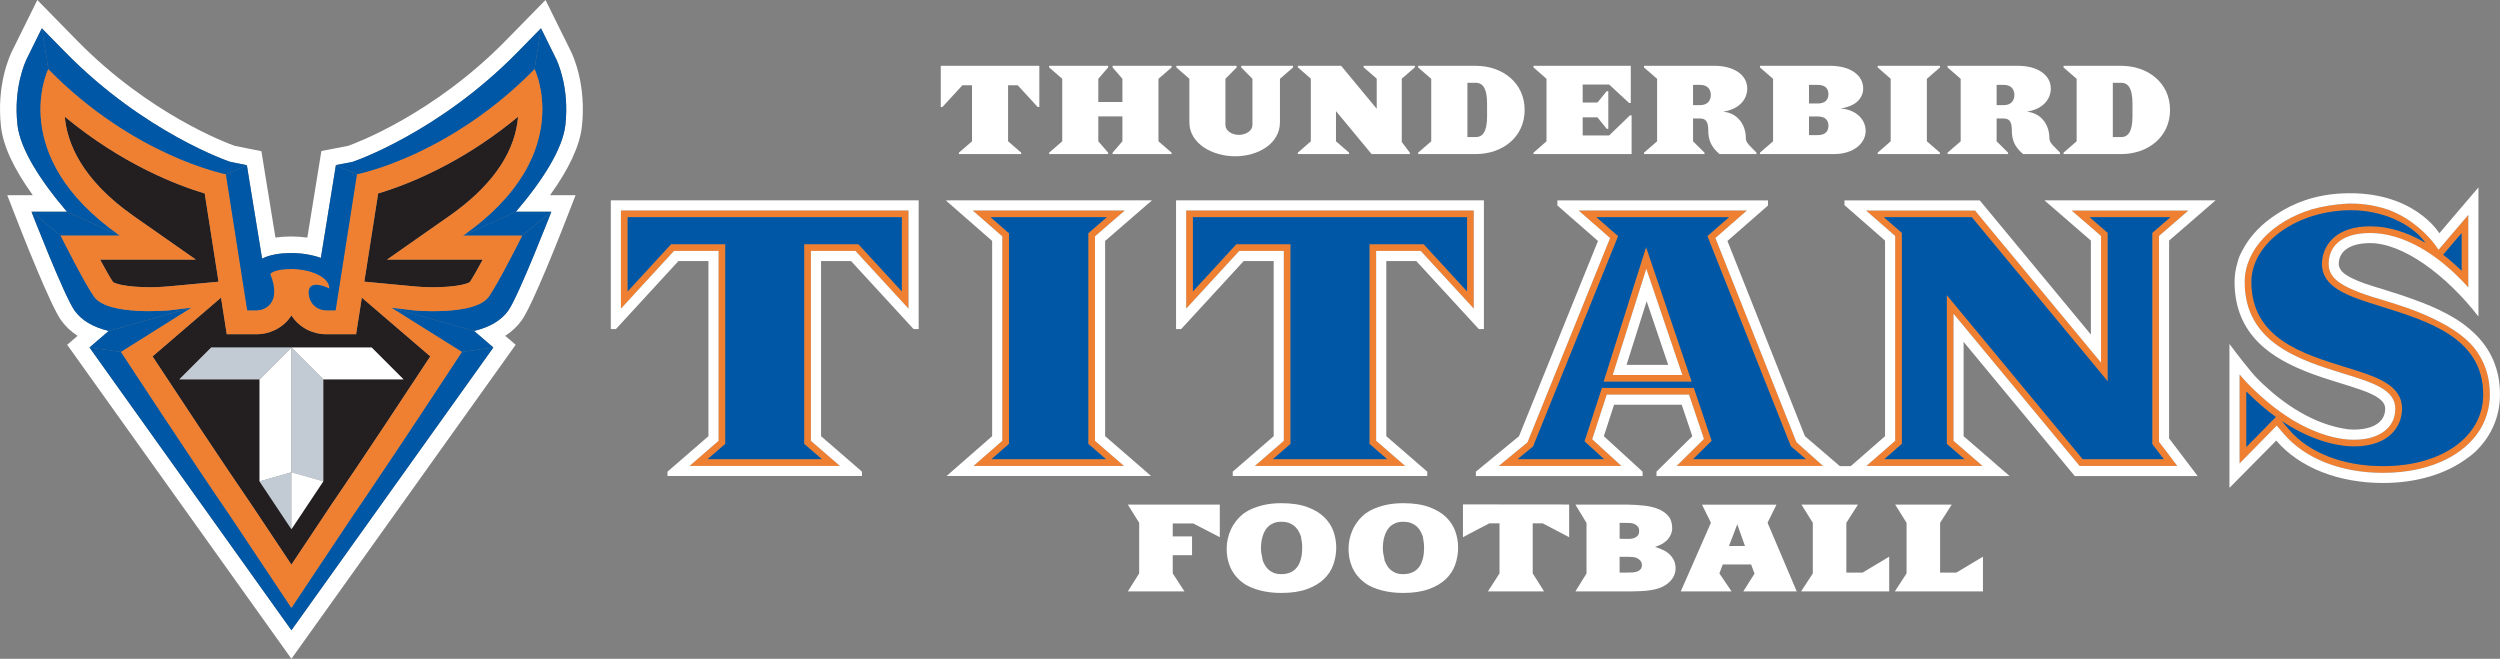 <?xml version="1.0" encoding="UTF-8"?>
<svg id="a" data-name="Layer 1" xmlns="http://www.w3.org/2000/svg" viewBox="0 0 1760.92 464.02">
  <rect x="0" y="0" width="1760.92" height="464.02" fill="#808080" stroke="none"/>
  <defs>
    <style>
      .b {
        fill: #fff;
      }

      .c {
        fill: #c2cbd4;
      }

      .d {
        fill: #ef8032;
      }

      .e {
        fill: #231f20;
      }

      .f {
        fill: #0057a6;
      }
    </style>
  </defs>
  <g>
    <path class="e" d="M376.48,48.67h0c-1.89,1.92-3.78,3.8-5.67,5.63,1.89-1.83,3.78-3.71,5.67-5.63"/>
    <path class="e" d="M341.44,211.87c1.13-.86,2.1-1.83,2.85-2.9-.76,1.07-1.72,2.03-2.85,2.9"/>
    <path class="e" d="M326.06,166c.57-.4,1.11-.79,1.66-1.19-.55.4-1.1.79-1.66,1.19"/>
    <path class="b" d="M18.95,41.21l10.52-21.28,16.62,16.95c55.6,56.69,115.68,77.07,116.28,77.19l11.53,2.3,1.87,11.63,8.84,54.15c5.2-2.59,12.09-3.89,20.65-3.89,7.15,0,14.34,1.15,20.75,3.4l10.59-65.36,11.62-2.24c.55-.11,60.63-20.49,116.23-77.18l16.62-16.95,10.52,21.28c.99,2.01,9.64,20.44,6.63,46.89-1.87,16.42-15.42,38.3-34.86,61.05h24.99s-23.06,59.32-30.3,69.55c-4.86,6.88-12.82,11.65-24.11,14.41l13.56,11.64-142.23,199.16L63.04,244.75l13.56-11.64c-11.29-2.76-19.24-7.54-24.11-14.41-7.24-10.24-30.3-69.55-30.3-69.55h24.99c-19.44-22.75-32.99-44.63-34.86-61.05-3.01-26.45,5.63-44.88,6.63-46.89M23.08,137.47H5.11l6.19,15.92c3.94,10.13,23.97,61.2,31.65,72.07,3.06,4.32,6.97,8.02,11.71,11.09l-7.34,6.3,157.95,221.17,157.95-221.17-7.34-6.3c4.74-3.07,8.66-6.77,11.71-11.09,7.69-10.86,27.72-61.94,31.65-72.07l6.19-15.92h-17.97c13.33-18.53,20.84-34.64,22.37-48.05,3.32-29.14-5.88-49.59-7.76-53.39L384.25,0l-28.14,28.69c-50.66,51.65-105.25,72.04-110.88,74.04l-18.86,3.64-9.89,61c-3.68-.53-7.45-.81-11.23-.81-3.99,0-7.74.26-11.23.77l-6.72-41.2-3.16-19.64-18.77-3.74c-5.4-1.91-60.08-22.2-110.95-74.05L26.29,0,8.48,36.03c-1.88,3.8-11.08,24.25-7.76,53.39,1.53,13.41,9.03,29.52,22.37,48.05"/>
    <path class="f" d="M119.41,218.57h-.01s-43.46,4.11-53.16-9.6c-6.71-9.49-23.5-42.97-23.5-42.97l-20.56-16.85s23.06,59.32,30.3,69.55c4.87,6.88,12.82,11.65,24.11,14.41l58.44-16.45s-15.62,1.91-15.62,1.91Z"/>
    <path class="f" d="M47.18,149.15l37.3,16.85C3.94,109.61,34.06,48.67,34.06,48.67l-4.59-28.74-10.52,21.28c-1,2.01-9.64,20.44-6.63,46.89,1.87,16.42,15.42,38.3,34.86,61.05"/>
    <polygon class="f" points="135.03 216.66 85.25 247.9 85.25 247.9 135.03 216.66"/>
    <path class="f" d="M325.3,247.9s-3.96,6.05-10.27,15.65c-.7,1.07-1.43,2.18-2.19,3.33-4.54,6.9-10.05,15.26-16.05,24.33-.5.76-1,1.52-1.51,2.28-2.53,3.82-5.14,7.76-7.8,11.76-1.59,2.4-3.2,4.82-4.82,7.25-.54.81-1.08,1.62-1.62,2.43-1.08,1.62-2.16,3.25-3.25,4.88-6.5,9.75-13.02,19.47-19.06,28.42-1.01,1.49-2,2.96-2.98,4.41-2.94,4.34-5.75,8.45-8.36,12.25l-31.99,48.04-10.13,15.21-16.09-24.16-26.03-39.09c-27.84-40.51-77.9-116.98-77.9-116.98h0l-22.21-3.15,142.23,199.16,142.23-199.16-22.2,3.15h0Z"/>
    <path class="f" d="M344.29,208.97c-.76,1.07-1.72,2.03-2.86,2.9-1.13.86-2.44,1.63-3.87,2.31-1.72.81-3.64,1.5-5.67,2.08-2.72.77-5.66,1.35-8.68,1.78-1.51.21-3.04.39-4.57.54-3.06.29-6.11.45-9.02.52-1.45.04-2.87.05-4.23.05-.68,0-1.35,0-1.99,0-.65,0-1.28-.02-1.89-.03-1.23-.03-2.38-.06-3.43-.11-.53-.02-1.03-.04-1.51-.07-.48-.02-.93-.05-1.36-.07-2.55-.14-4.08-.29-4.08-.29h-.01l-15.62-1.91,58.44,16.45c11.29-2.76,19.24-7.54,24.11-14.41,7.24-10.24,30.3-69.55,30.3-69.55l-20.55,16.85s-16.79,33.48-23.5,42.97"/>
    <path class="f" d="M376.64,49.03c.1.22.24.54.41.96.12.3.26.65.42,1.04.1.27.21.56.32.87.38,1.03.8,2.28,1.23,3.77.1.34.2.7.3,1.07.2.73.4,1.52.6,2.34.39,1.65.76,3.47,1.08,5.45.16.99.3,2.02.43,3.09.19,1.6.34,3.29.44,5.05.13,2.35.16,4.84.06,7.45-.2,5.22-.93,10.93-2.46,17.01-.38,1.52-.81,3.06-1.3,4.62-.73,2.34-1.58,4.73-2.57,7.16-.33.81-.68,1.62-1.04,2.44-.72,1.64-1.51,3.29-2.36,4.95-.43.83-.87,1.67-1.33,2.51-.46.84-.94,1.68-1.43,2.53-.43.74-.88,1.48-1.34,2.23-3.23,5.22-7.14,10.55-11.87,15.93-3.09,3.51-6.52,7.05-10.34,10.59-1.43,1.33-2.91,2.66-4.45,3.99-.91.79-1.84,1.57-2.79,2.36-2.26,1.87-4.65,3.75-7.15,5.62-1.23.93-2.5,1.85-3.79,2.78-.55.4-1.1.79-1.66,1.19l37.3-16.85c19.44-22.75,32.99-44.63,34.86-61.05,3.01-26.45-5.63-44.88-6.63-46.89l-10.52-21.28-4.59,28.74s.07.14.17.36"/>
    <path class="e" d="M330.93,198.68c2.08-3.07,5.46-9.06,9.11-15.82h-67.43l43.78-30.65c28.55-19.99,44.74-42.26,48.12-66.18.19-1.31.33-2.59.43-3.84-17.05,14.15-33.8,24.93-48.89,33.12,0,0-.02.01-.03.02-20.93,11.35-38.69,17.68-49.66,20.95l-9.73,62.13,36.1,3.42c15.29,1.42,33.53-.1,38.21-3.12"/>
    <polygon class="f" points="325.29 247.9 325.29 247.9 325.3 247.9 347.5 244.75 333.94 233.12 275.5 216.66 325.29 247.9"/>
    <polygon class="f" points="135.03 216.66 76.59 233.12 63.04 244.75 85.25 247.9 135.03 216.66"/>
    <polyline class="f" points="326.06 166 367.8 166 388.35 149.15 363.36 149.15 326.06 166"/>
    <polygon class="f" points="84.48 166 47.18 149.15 22.19 149.15 42.74 166 84.48 166"/>
    <path class="e" d="M117.83,201.79l36.1-3.35-9.74-62.19c-18.88-5.62-57.85-20.3-98.56-54.06,1.6,18.45,11.82,44.32,48.51,70l43.78,30.65h-67.43c3.65,6.76,7.04,12.75,9.11,15.83,4.67,3.02,22.91,4.54,38.22,3.12"/>
    <path class="e" d="M205.27,244.77h56.49l22.42,22.42h-56.49v71.87l-22.42,33.67-22.42-33.67v-71.87h-56.49l22.42-22.42h56.49,0ZM177.03,355.33l.14.2,28.1,42.19,28.23-42.4c20.73-30.16,54.25-80.98,69.58-104.29l-48.23-41.4-4.04,25.79h-21.25c-9.1,0-18.74-4.56-24.29-13.24-.11.18-.23.35-.34.52-6.3,9.38-16.5,12.72-23.95,12.72h-21.25l-4.04-25.79-48.23,41.41c15.33,23.32,48.85,74.14,69.58,104.29"/>
    <polygon class="b" points="182.84 339.07 205.27 332.67 205.27 267.19 205.27 244.77 182.84 267.19 182.84 339.07"/>
    <polygon class="b" points="284.18 267.19 261.76 244.77 205.27 244.77 227.69 267.19 284.18 267.19"/>
    <polygon class="c" points="205.27 332.67 227.69 339.07 227.69 267.19 205.27 244.77 205.27 267.19 205.27 332.67"/>
    <polygon class="c" points="182.84 339.07 205.27 372.74 205.27 332.67 182.84 339.07"/>
    <polygon class="b" points="205.27 372.74 227.69 339.07 205.27 332.67 205.27 372.74"/>
    <polygon class="c" points="182.84 267.19 205.27 244.77 148.78 244.77 126.36 267.19 182.84 267.19"/>
    <path class="d" d="M137.93,182.85l-43.78-30.65c-36.69-25.69-46.91-51.55-48.51-70,40.7,33.75,79.68,48.44,98.56,54.06l9.74,62.19-36.1,3.35c-15.31,1.42-33.55-.09-38.22-3.12-2.08-3.08-5.46-9.06-9.11-15.83h67.43-.01ZM159.73,235.42h21.25c7.44,0,17.64-3.34,23.95-12.72.11-.17.23-.34.34-.52,5.55,8.68,15.19,13.24,24.29,13.24h21.25l4.04-25.79,48.23,41.4c-15.33,23.32-48.85,74.13-69.58,104.29l-28.23,42.39-28.1-42.19-.14-.2c-20.73-30.16-54.25-80.97-69.58-104.29l48.23-41.41,4.04,25.79h.01ZM266.35,136.25c10.97-3.26,28.73-9.6,49.66-20.95,0,0,.02-.01.03-.01,15.1-8.18,31.84-18.97,48.89-33.12-.1,1.25-.24,2.53-.42,3.84-3.37,23.92-19.56,46.19-48.12,66.18l-43.78,30.65h67.43c-3.65,6.76-7.04,12.75-9.12,15.83-4.67,3.02-22.91,4.54-38.21,3.12l-36.1-3.42,9.73-62.13h.01ZM66.24,208.97c9.7,13.71,53.16,9.6,53.16,9.6h.01l15.62-1.91-49.79,31.24h0s50.06,76.47,77.9,116.98l26.03,39.09,16.09,24.16,10.13-15.21,31.99-48.04c2.61-3.8,5.41-7.91,8.36-12.25.98-1.45,1.98-2.92,2.98-4.41,6.05-8.95,12.56-18.67,19.06-28.42,1.08-1.62,2.17-3.25,3.25-4.87.54-.81,1.08-1.62,1.62-2.43,1.62-2.43,3.22-4.85,4.82-7.25,2.65-4,5.26-7.94,7.8-11.76.51-.76,1.01-1.53,1.51-2.28,6-9.07,11.51-17.42,16.05-24.33.76-1.15,1.49-2.26,2.19-3.33,6.31-9.6,10.27-15.65,10.27-15.65h0l-49.79-31.23,15.62,1.91h.01s1.53.14,4.08.29c.42.02.88.05,1.35.07.48.02.98.05,1.51.07,1.06.04,2.21.08,3.43.11.61,0,1.24.02,1.89.03.65,0,1.31,0,1.99,0,1.36,0,2.77-.02,4.23-.05,2.91-.08,5.96-.24,9.02-.52,1.53-.14,3.06-.32,4.57-.54,3.02-.43,5.97-1.01,8.68-1.78,2.04-.58,3.95-1.26,5.67-2.08,1.43-.68,2.74-1.44,3.87-2.31,1.13-.86,2.1-1.83,2.86-2.9,6.71-9.49,23.5-42.97,23.5-42.97h-41.74c.57-.4,1.11-.79,1.67-1.19,1.29-.92,2.56-1.85,3.79-2.78,2.49-1.87,4.88-3.74,7.15-5.62.95-.79,1.88-1.57,2.79-2.36,1.54-1.33,3.02-2.66,4.45-3.99,3.82-3.54,7.25-7.08,10.34-10.59,4.73-5.38,8.64-10.71,11.87-15.92.46-.75.91-1.49,1.34-2.23.49-.85.97-1.69,1.43-2.53s.9-1.68,1.33-2.51c.85-1.67,1.64-3.32,2.36-4.95.36-.82.71-1.63,1.04-2.44.99-2.43,1.84-4.82,2.57-7.16.49-1.56.92-3.1,1.3-4.62,1.53-6.07,2.26-11.78,2.46-17.01.1-2.61.07-5.1-.06-7.45-.1-1.76-.25-3.45-.44-5.05-.13-1.07-.27-2.1-.43-3.09-.32-1.98-.69-3.8-1.08-5.45-.2-.82-.4-1.61-.6-2.34-.1-.37-.2-.72-.3-1.07-.43-1.49-.86-2.74-1.23-3.77-.11-.31-.22-.6-.32-.87-.15-.4-.29-.75-.42-1.05-.17-.42-.31-.74-.41-.96-.1-.22-.17-.36-.17-.36h0c-1.89,1.92-3.78,3.8-5.67,5.63-.95.91-1.89,1.82-2.84,2.71-1.89,1.78-3.79,3.52-5.68,5.21-1.9,1.69-3.79,3.34-5.68,4.94-1.89,1.6-3.78,3.16-5.66,4.67-1.88,1.52-3.76,2.99-5.63,4.42-11.22,8.58-22.17,15.66-32.4,21.48-1.71.97-3.39,1.9-5.05,2.8-4.99,2.7-9.78,5.1-14.31,7.21-1.51.71-2.99,1.38-4.45,2.03-2.18.97-4.29,1.87-6.32,2.71-2.54,1.05-4.97,2-7.26,2.87-.76.29-1.51.57-2.25.83-1.76.64-3.44,1.23-5.02,1.76-10.53,3.56-16.85,4.78-16.85,4.78h0l-15.02,95.85h-6.84c-4.39,0-11.8-3.04-12.13-12.64.18-10.1,14.59-2.7,14.59-2.7,0-8.36-13.72-13.76-26.76-13.76s-14.92,3.56-14.92,3.56c8.15,19.98-3.4,25.53-9.35,25.53h-6.84l-15.02-95.84h0s-64.69-12.49-125.07-74.05c0,0-30.12,60.94,50.42,117.33h-41.74s16.79,33.48,23.5,42.97"/>
    <path class="f" d="M159.12,122.73h0l15.02,95.84h6.84c5.95,0,17.5-5.55,9.35-25.53,0,0,1.88-3.56,14.92-3.56s26.76,5.39,26.76,13.75c0,0-14.41-7.4-14.59,2.7.33,9.6,7.74,12.64,12.13,12.64h6.84l15.02-95.84-14.82-6.43-10.59,65.36c-6.41-2.26-13.6-3.4-20.75-3.4-8.55,0-15.45,1.3-20.65,3.89l-8.84-54.15-1.87-11.63-14.78,6.36h0Z"/>
    <path class="f" d="M159.12,122.73l14.78-6.36-11.53-2.3c-.6-.12-60.68-20.5-116.28-77.19l-16.62-16.94,4.59,28.74c60.38,61.56,125.07,74.05,125.07,74.05"/>
    <path class="f" d="M268.26,117.95c1.58-.53,3.25-1.12,5.01-1.76.73-.27,1.48-.54,2.25-.83,2.29-.86,4.72-1.82,7.26-2.87,2.03-.84,4.14-1.74,6.32-2.71,1.45-.65,2.94-1.32,4.45-2.03,4.53-2.12,9.32-4.51,14.31-7.22,1.66-.9,3.35-1.83,5.05-2.8,10.23-5.82,21.18-12.89,32.4-21.48,1.87-1.43,3.75-2.9,5.63-4.42,1.88-1.51,3.77-3.07,5.66-4.68,1.89-1.6,3.78-3.25,5.68-4.94,1.89-1.69,3.79-3.43,5.68-5.21.95-.89,1.89-1.79,2.84-2.71,1.89-1.83,3.78-3.7,5.67-5.63l4.59-28.74-16.62,16.94c-55.6,56.69-115.68,77.07-116.23,77.18l-11.62,2.24,14.82,6.43s6.32-1.22,16.85-4.78"/>
  </g>
  <g>
    <g>
      <polygon class="b" points="684.66 60.04 684.66 99.53 675.43 107.53 675.43 108.52 719.29 108.52 719.29 107.53 710.06 99.53 710.06 60.04 716.82 60.04 730.92 75.37 732.07 75.37 732.07 46.35 662.65 46.35 662.65 75.37 663.8 75.37 677.9 60.04 684.66 60.04"/>
      <polygon class="b" points="783.67 47.5 790.59 55.5 790.59 71.83 773.61 71.83 773.61 55.5 780.53 47.5 780.53 46.35 738.98 46.35 738.98 47.5 748.21 55.5 748.21 99.53 738.98 107.53 738.98 108.52 780.53 108.52 780.53 107.53 773.61 99.53 773.61 81.97 790.59 81.97 790.59 99.53 783.67 107.53 783.67 108.52 825.22 108.52 825.22 107.53 815.99 99.53 815.99 55.5 825.22 47.5 825.22 46.35 783.67 46.35 783.67 47.5"/>
      <path class="b" d="M870.05,110.08c15.91,0,31.5-8.74,31.5-23.99v-30.59l9.23-8v-1.15h-36.52v1.15l7.92,8v32.57c0,3.96-4.53,6.93-9.56,6.93s-9.48-2.97-9.48-6.93v-32.57l7.92-8v-1.15h-42.46v1.15l9.15,8v30.59c0,15.25,16.41,23.99,32.32,23.99"/>
      <polygon class="b" points="996.59 47.42 996.59 46.35 960.48 46.35 960.48 47.42 969.72 55.42 969.72 76.61 944.65 46.35 914.15 46.35 914.15 47.42 923.3 55.42 923.3 99.53 914.15 107.53 914.15 108.52 950.26 108.52 950.26 107.53 941.02 99.53 941.02 78.26 966.09 108.52 993.05 108.52 993.05 107.53 987.36 100.02 987.36 55.42 996.59 47.42"/>
      <path class="b" d="M1033.59,58.3h5.94c4.37,0,7.92,3.22,7.92,14.51v9.32c0,11.21-3.54,14.43-7.92,14.43h-5.94v-38.26h0ZM998.88,107.53v.99h40.65c18.55,0,34.38-11.79,34.38-31.08s-15.83-31.08-34.38-31.08h-40.65v1.15l9.23,8v44.02l-9.23,8Z"/>
      <polygon class="b" points="1080.16 107.53 1080.16 108.52 1149.25 108.52 1149.25 81.23 1148.1 81.23 1133.42 95.41 1114.79 95.41 1114.79 82.63 1125.18 82.63 1131.69 90.71 1132.84 90.71 1132.84 64.24 1131.69 64.24 1125.18 72.24 1114.79 72.24 1114.79 59.54 1133.42 59.54 1147.52 72.57 1148.67 72.57 1148.67 46.35 1080.16 46.35 1080.16 47.5 1089.31 55.5 1089.31 99.53 1080.16 107.53"/>
      <path class="b" d="M1192.52,59.79h5.11c5.36,0,7.42,3.46,7.42,7.09s-2.06,7.17-7.42,7.17h-5.11s0-14.26,0-14.26ZM1197.3,83.45c3.88,0,5.94,1.81,5.94,8.08,0,6.76,1.73,11.71,7.92,16.98h26.05v-.99l-3.3-3.38c-3.13-2.97-4.2-4.78-4.2-6.84,0-9.15-5.52-17.73-16.08-18.64,11.13-1.57,17.07-8.49,17.07-16.32,0-9.48-9.24-15.99-23.17-15.99h-49.55v1.15l9.23,8v44.03l-9.23,8v.99h42.63v-.99l-8.08-8v-16.08h4.78-.01Z"/>
      <path class="b" d="M1274.21,82.05h6.27c5.36,0,7.42,2.81,7.42,6.51s-2.06,6.6-7.42,6.6h-6.27v-13.11ZM1274.21,59.79h6.27c5.36,0,7.42,2.89,7.42,6.51s-2.06,6.6-7.42,6.6h-6.27v-13.11ZM1239.66,107.53v.99h52.19c14.18,0,22.26-8,22.26-16.24s-6.68-15.01-17.73-15.91c11.21-1.49,16-7.67,16-14.02,0-9.48-9.15-15.99-23.17-15.99h-49.55v1.15l9.23,8v44.02l-9.23,8h0Z"/>
      <polygon class="b" points="1366.45 47.5 1366.45 46.35 1322.59 46.35 1322.59 47.5 1331.74 55.5 1331.74 99.53 1322.59 107.53 1322.59 108.52 1366.45 108.52 1366.45 107.53 1357.22 99.53 1357.22 55.5 1366.45 47.5"/>
      <path class="b" d="M1406.35,59.79h5.11c5.36,0,7.42,3.46,7.42,7.09s-2.06,7.17-7.42,7.17h-5.11s0-14.26,0-14.26ZM1411.13,83.45c3.88,0,5.93,1.81,5.93,8.08,0,6.76,1.73,11.71,7.92,16.98h26.05v-.99l-3.3-3.38c-3.13-2.97-4.2-4.78-4.2-6.84,0-9.15-5.52-17.73-16.08-18.64,11.13-1.57,17.07-8.49,17.07-16.32,0-9.48-9.24-15.99-23.17-15.99h-49.55v1.15l9.23,8v44.03l-9.23,8v.99h42.63v-.99l-8.08-8v-16.08h4.78,0Z"/>
      <path class="b" d="M1488.2,58.3h5.93c4.37,0,7.92,3.22,7.92,14.51v9.32c0,11.21-3.54,14.43-7.92,14.43h-5.93v-38.26h0ZM1453.49,107.53v.99h40.64c18.55,0,34.38-11.79,34.38-31.08s-15.83-31.08-34.38-31.08h-40.64v1.15l9.23,8v44.02l-9.23,8Z"/>
      <path class="d" d="M442.11,205.22v-52.21h193.08v52.21l-30.55-33.22h-38.21v140.66l12.43,10.76h-80.41l12.43-10.76v-140.66h-38.21l-30.55,33.23h0ZM506.12,176.75v133.74l-20.42,17.69h105.9l-20.42-17.69v-133.74h31.37l37.38,40.66v-69.16h-202.58v69.16l37.39-40.67h31.38Z"/>
      <path class="d" d="M778.96,323.42h-80.59l12.35-10.79v-148.31l-12.94-11.31h81.78l-13.02,11.28v148.37l12.43,10.76h0ZM792.3,148.25h-107.18l20.85,18.22v143.99l-20.26,17.7h106l-20.42-17.69v-144.03l21.02-18.2h-.01Z"/>
      <path class="d" d="M977.01,323.42h-80.41l12.43-10.76v-140.66h-38.21l-30.54,33.23v-52.21h193.08v52.21l-30.55-33.22h-38.21v140.66l12.43,10.76h-.02ZM969.33,176.75h31.37l37.39,40.66v-69.16h-202.58v69.16l37.38-40.67h31.38v133.74l-20.42,17.69h105.9l-20.42-17.69v-133.74h0Z"/>
      <path class="d" d="M1184.99,264.14h-49.03l23.66-74.83,25.38,74.83h-.01ZM1129.47,268.89h62.15l-32.16-94.85-29.99,94.85Z"/>
      <path class="d" d="M1192.57,323.42l13.1-12.96-12.56-37.26h-64.8l-12.25,37.63,13.76,12.59h-60.82l10.86-8.93,59.93-148.16-15.24-13.32h93.29l-15.2,13.28,58.78,148.05,10.58,9.08h-79.43ZM1208.28,167.66l22.2-19.41h-118.61l22.23,19.43-58.21,143.91-20.18,16.59h86.33l-20.53-18.78,10.24-31.44h57.93l10.53,31.22-19.2,19h103.05l-18.68-16.68-57.1-143.84h0Z"/>
      <path class="d" d="M1524.06,323.42h-57.05l-95.76-115.6v104.84l12.43,10.76h-56.39l12.35-10.79v-148.57l-12.65-11.05h61.88l95.75,115.6v-104.58l-12.72-11.01h56.79l-12.72,11.01v148.75l8.08,10.65h.01ZM1541.45,148.25h-82.29l20.72,17.94v89.22l-88.77-107.16h-76.78l20.55,17.96v144.25l-20.26,17.7h81.79l-20.42-17.69v-89.48l88.77,107.16h68.85l-12.89-17v-144.98l20.72-17.94v.02Z"/>
      <path class="d" d="M1733.86,164.23v26.43c-4.26-4.13-8.59-7.88-12.96-11.24l12.96-15.19ZM1669.51,159.37c-25.12,0-34.03,14.31-34.03,26.56,0,17.02,19.21,22.99,41.44,29.91h0c33.81,10.51,72.13,22.43,72.13,62.03,0,29.7-29,50.44-70.53,50.44-28.1,0-52.22-9.37-66.16-25.7l-5.05-5.92c24.22,16.1,43.64,17.78,50.6,17.78,25.12,0,34.03-14.31,34.03-26.56,0-17.04-18.2-22.66-39.29-29.16-31.32-9.66-66.81-20.61-66.81-60.2,0-27.34,32.18-50.44,70.27-50.44,21.43,0,42.37,9.18,52.22,22.85-13.05-7.6-26.23-11.59-38.83-11.59M1582.25,314.83v-39.04c7.14,7.24,14.1,13.13,20.76,17.92l-20.76,21.12ZM1714.78,171.81c-4.76-6.12-15.44-17.64-32.24-24.01-8.27-2.84-17.31-4.44-26.42-4.44-.94,0-1.87.03-2.81.05-9.2.5-17.44,1.95-24.81,3.99-27.47,8.28-47.41,28.37-47.41,51.15,0,43.09,38.9,55.1,70.16,64.74,20.08,6.2,35.94,11.09,35.94,24.62,0,1.47-.17,2.95-.48,4.42,0,0,.01,0,.02-.01,0,0-.44,4.23-4.23,8.55-.13.15-.26.3-.39.45-.13.14-.28.28-.42.42-.54.55-1.15,1.09-1.81,1.62-.34.28-.71.55-1.08.81-.32.23-.67.46-1.02.68-.59.38-1.22.74-1.87,1.08-.34.18-.7.35-1.07.52-.6.28-1.22.55-1.87.8-.86.33-1.75.65-2.72.93-.24.07-.45.15-.69.22-.16.04-.34.07-.51.11-.32.08-.65.15-.98.22-1.96.44-4.02.73-6.17.86-.08,0-.17.01-.26.01-.9.05-1.81.09-2.74.09-.33,0-.64.03-.98.03-9,0-20.09-2.45-32.21-8.12-.24-.11-.48-.23-.72-.34-.6-.28-1.2-.57-1.8-.88-4.18-2.05-8.29-4.41-12.24-7.05-.19-.12-.37-.24-.56-.36-.03-.02-.07-.04-.1-.07-.05-.03-.09-.06-.14-.09-4.71-3.13-9.5-6.74-14.32-10.87-10.71-9.03-17-16.55-18.34-18.28v62.78l26.21-26.66,5.05,5.92c14.85,17.4,40.28,27.37,69.78,27.37,35.6,0,62.56-14.65,71.8-37.25,2.06-5.28,2.98-9.91,3.31-14.05.02-.22.05-.44.06-.66.02-.38.03-.74.05-1.11.03-.61.05-1.22.05-1.84v-.71c0-1.16-.04-2.31-.1-3.43v-.13c0-.1-.02-.19-.03-.29-.09-1.39-.24-2.74-.42-4.06-.05-.34-.11-.67-.16-1.01-.19-1.2-.41-2.39-.68-3.54-.03-.12-.05-.23-.08-.35-1.66-6.89-4.55-12.7-7.87-17.37-.17-.24-.35-.47-.52-.7-.47-.63-.94-1.24-1.42-1.83-.2-.25-.41-.5-.62-.74-9.91-11.62-28.15-20.54-45.47-26.85-6.1-2.12-12.21-4.03-18.07-5.85-9.16-2.62-15.68-4.88-20.34-6.93-10.71-4.43-17.76-9.7-17.76-18.43,0-10.54,7.69-21.81,29.28-21.81s47.1,13.82,69.1,38.35v-51.13l-20.95,24.55-2.89-4.08h-.02Z"/>
      <polygon class="f" points="510.87 312.66 498.44 323.42 578.85 323.42 566.43 312.66 566.43 171.99 604.64 171.99 635.19 205.22 635.19 153.01 442.11 153.01 442.11 205.22 472.66 171.99 510.87 171.99 510.87 312.66"/>
      <polygon class="f" points="779.56 153.01 697.78 153.01 710.72 164.31 710.72 312.63 698.37 323.42 778.96 323.42 766.53 312.66 766.53 164.28 779.56 153.01"/>
      <polygon class="f" points="964.58 171.99 1002.79 171.99 1033.34 205.22 1033.34 153.01 840.26 153.01 840.26 205.22 870.81 171.99 909.02 171.99 909.02 312.66 896.59 323.42 977.01 323.42 964.58 312.66 964.58 171.99"/>
      <path class="f" d="M1129.47,268.89l29.99-94.85,32.16,94.85h-62.15ZM1202.62,166.29l15.2-13.28h-93.29l15.25,13.32-59.93,148.16-10.86,8.93h60.82l-13.76-12.59,12.25-37.63h64.8l12.56,37.26-13.1,12.96h79.41l-10.58-9.08-58.78-148.05h.01Z"/>
      <polygon class="f" points="1528.7 153.01 1471.91 153.01 1484.63 164.02 1484.63 268.61 1388.88 153.01 1327 153.01 1339.64 164.06 1339.64 312.63 1327.29 323.42 1383.68 323.42 1371.25 312.66 1371.25 207.82 1467.01 323.42 1524.06 323.42 1515.98 312.77 1515.98 164.02 1528.7 153.01"/>
      <path class="f" d="M1733.86,164.23l-12.96,15.19c4.37,3.35,8.7,7.1,12.96,11.24v-26.43h0Z"/>
      <path class="f" d="M1582.25,314.82l20.76-21.12c-6.65-4.79-13.62-10.68-20.76-17.92v39.04Z"/>
      <path class="f" d="M1656.12,148.11c-38.09,0-70.27,23.1-70.27,50.44,0,39.59,35.5,50.54,66.81,60.2,21.08,6.51,39.29,12.12,39.29,29.16,0,12.25-8.91,26.56-34.03,26.56-6.96,0-26.38-1.68-50.6-17.78l5.05,5.92c13.94,16.33,38.06,25.7,66.16,25.7,41.53,0,70.53-20.74,70.53-50.44,0-39.6-38.32-51.52-72.13-62.03h0c-22.24-6.92-41.44-12.89-41.44-29.91,0-12.25,8.91-26.56,34.03-26.56,12.6,0,25.79,4,38.83,11.59-9.86-13.68-30.8-22.85-52.23-22.85"/>
      <path class="b" d="M1159.85,212.2l15.19,44.81h-29.36l14.16-44.81h.01ZM1184.99,264.14l-25.38-74.83-23.66,74.83h49.04Z"/>
      <path class="b" d="M1533.63,328.17h-68.85l-88.77-107.16v89.48l20.42,17.69h-81.79l20.26-17.7v-144.25l-20.55-17.96h76.78l88.77,107.16v-89.22l-20.72-17.94h82.29l-20.72,17.94v144.98l12.89,17v-.02ZM1181.01,328.17l19.2-19-10.53-31.22h-57.93l-10.24,31.44,20.53,18.78h-86.33l20.18-16.59,58.21-143.91-22.23-19.43h118.61l-22.2,19.41,57.1,143.84,18.68,16.68h-103.05ZM1560.57,141.12h-120.53l32.71,28.33v66.19l-78.29-94.51h-95.28v3.35l28.58,24.98v137.78l-24.13,21.08h-7.72l-1.57-1.35-22.99-19.73-54.6-137.52,28.58-24.98v-3.6h-148.34v3.6l28.58,24.98-55.62,137.52-30.39,24.98v3.09h117.43v-3.09l-27.3-24.98,7.21-22.15h47.64l7.47,22.15-25.24,24.98v3.09h248.74l-32.41-28.07v-66.44l78.29,94.51h86.56l-20.11-26.53v-139.32l32.71-28.33h.02Z"/>
      <path class="b" d="M437.36,148.25h202.58v69.16l-37.39-40.66h-31.37v133.74l20.42,17.69h-105.9l20.42-17.69v-133.74h-31.38l-37.39,40.66v-69.16h.01ZM430.23,231.77h3.61l44.04-47.9h21.12v123.36l-28.84,24.98v3.09h137v-3.09l-28.84-24.98v-123.36h21.12l44.04,47.9h3.6v-90.65h-216.84v90.65h0Z"/>
      <path class="b" d="M791.71,328.17h-106l20.26-17.7v-143.99l-20.85-18.22h107.18l-21.02,18.2v144.03l20.42,17.69h.01ZM811.42,141.12h-141.17l-4.04.07,32.62,28.51v137.52l-32.12,28.07h144.01l-3.47-3.09-28.84-24.98v-137.52l33.01-28.58h0Z"/>
      <path class="b" d="M989.75,328.17h-105.9l20.42-17.69v-133.74h-31.38l-37.38,40.66v-69.16h202.58v69.16l-37.38-40.66h-31.38v133.74l20.42,17.69h0ZM976.46,183.87h21.12l44.04,47.9h3.6v-90.65h-216.84v90.65h3.61l44.04-47.9h21.12v123.36l-28.84,24.98v3.09h137v-3.09l-28.84-24.98v-123.36h0Z"/>
      <path class="b" d="M1738.61,202.47c-22.01-24.53-46.68-38.34-69.1-38.34s-29.28,11.27-29.28,21.81c0,8.74,7.04,14.01,17.76,18.43,4.66,2.06,11.19,4.32,20.34,6.94,5.86,1.82,11.97,3.73,18.07,5.85,17.32,6.31,35.55,15.23,45.47,26.85.21.25.42.49.62.74.48.59.96,1.2,1.42,1.83.18.23.35.47.52.7,3.32,4.67,6.22,10.47,7.87,17.37.03.11.05.23.08.34.27,1.15.49,2.33.68,3.54.05.34.12.67.16,1.01.19,1.32.33,2.67.42,4.07,0,.1.02.19.03.29v.12c.07,1.12.1,2.27.11,3.43v.71c0,.62-.03,1.23-.05,1.84-.02.37-.02.73-.05,1.11-.01.22-.04.44-.06.66-.33,4.15-1.25,8.77-3.31,14.05-9.24,22.6-36.2,37.25-71.8,37.25-29.5,0-54.93-9.98-69.78-27.37l-5.05-5.92-26.21,26.67v-62.78c1.34,1.72,7.63,9.24,18.34,18.28,4.82,4.13,9.61,7.75,14.32,10.87.05.03.09.06.14.09.03.02.07.04.1.07.19.12.37.24.56.36,3.95,2.64,8.06,4.99,12.23,7.05.6.3,1.2.59,1.8.88.24.11.48.23.72.34,12.12,5.67,23.22,8.12,32.21,8.12.34,0,.65-.03.98-.03.93,0,1.84-.04,2.74-.09.08,0,.17,0,.26-.01,2.15-.14,4.21-.43,6.17-.86.33-.07.66-.14.98-.22.17-.04.34-.07.51-.11.24-.07.45-.15.69-.22.97-.28,1.86-.6,2.72-.93.65-.25,1.27-.51,1.87-.79.36-.17.72-.34,1.07-.52.66-.34,1.28-.7,1.87-1.08.35-.22.7-.45,1.02-.68.37-.27.74-.53,1.08-.81.66-.53,1.27-1.07,1.81-1.62.14-.14.29-.28.42-.42.13-.15.26-.3.39-.45,3.79-4.32,4.23-8.55,4.23-8.55,0,0-.01,0-.01.01.31-1.47.48-2.95.48-4.42,0-13.53-15.86-18.43-35.93-24.62-31.26-9.64-70.17-21.65-70.17-64.74,0-22.79,19.94-42.87,47.41-51.15,7.37-2.04,15.61-3.49,24.81-3.99.93-.03,1.86-.05,2.81-.05,9.11,0,18.15,1.6,26.42,4.44,16.79,6.37,27.48,17.89,32.24,24.01l2.89,4.08,20.95-24.55v51.13-.02ZM1745.74,136.23v-4.23l-27.56,32.3s-18.01-30.38-68.24-28.07c-19.4.89-34.55,6.85-45.97,14.4-10.55,6.65-18.88,15.24-24.07,24.96-2.1,3.66-3.34,6.78-3.75,8.85,0,0,.02-.04.04-.08-1.45,4.58-2.23,9.33-2.23,14.19,0,75.2,106.1,66.19,106.1,89.36,0,5.84-3.4,10.59-10.38,12.98-1.63.49-3.3.89-4.99,1.19-2.05.32-4.3.51-6.78.51-1.18,0-2.39-.07-3.63-.17-24.77-3.18-45.83-18.25-60.16-31.73-1.12-1.06-2.2-2.1-3.24-3.13-.25-.25-.49-.49-.73-.73-5.48-5.58-14.52-17.56-19.8-24.56v101.37l32.96-33.32c16.48,19.31,44.3,29.87,75.2,29.87,23.74,0,45.09-6.44,60.11-18.06-.01.01-.02.03-.03.04,0,0,10.52-6.7,17.12-20.77.25-.54.5-1.09.74-1.65.04-.1.09-.2.13-.3,2.46-5.74,3.93-12.01,4.26-18.76.05-.93.08-1.87.08-2.83,0-1.31-.05-2.6-.11-3.88-.04-.73-.1-1.46-.16-2.18-.05-.61-.12-1.22-.19-1.83-.08-.68-.15-1.37-.25-2.04-.18-1.21-.39-2.4-.64-3.57-.06-.29-.13-.57-.2-.86-2.35-10.41-7.24-18.9-13.73-25.93-.06-.06-.11-.12-.17-.18-.79-.86-1.62-1.69-2.46-2.51-5.01-4.89-10.96-9.17-17.69-12.85-.38-.21-.76-.42-1.14-.63-.25-.13-.49-.27-.74-.4-.05-.03-.11-.06-.17-.09-7.24-3.87-14.94-7.04-22.57-9.78-14.65-5.41-27.98-8.93-34.73-11.33-.15-.05-.3-.1-.44-.16-6.31-2.28-10.78-4.41-13.61-6.44-.25-.18-.49-.36-.72-.54-.06-.05-.12-.1-.18-.15-.64-.53-1.21-1.07-1.69-1.64-1.32-1.66-1.76-3.13-1.91-4.03-.04-.3-.07-.61-.07-.93,0-8.5,7.21-14.68,22.15-14.68,22.73,0,53.12,21.94,76.23,51.69v-86.71.02Z"/>
    </g>
    <g>
      <path class="b" d="M859.19,355.45v22.95l-18.7-9.69h-14.45v9.09h13.6v13.26h-13.6v12.83c1.3,1.98,2.68,4.09,4.12,6.33,1.44,2.24,2.82,4.35,4.12,6.33h-39.86l7.99-12.67v-35.61l-7.99-12.84h64.77Z"/>
      <path class="b" d="M864.03,386.56c0-2.27.24-4.55.72-6.84.48-2.29,1.22-4.52,2.21-6.67.99-2.15,2.25-4.21,3.78-6.16,1.53-1.96,3.37-3.75,5.52-5.4,1.93-1.36,3.98-2.48,6.16-3.36,2.18-.88,4.39-1.6,6.63-2.17,2.24-.57,4.49-.96,6.76-1.19,2.27-.23,4.45-.34,6.54-.34,7.37,0,13.54.92,18.53,2.76,4.99,1.84,8.98,4.25,11.99,7.22,3,2.98,5.14,6.32,6.42,10.03,1.27,3.71,1.91,7.44,1.91,11.18,0,4.25-.69,8.32-2.08,12.2-1.39,3.88-3.63,7.28-6.72,10.2-3.09,2.92-7.1,5.26-12.03,7.01-4.93,1.75-10.94,2.63-18.02,2.63-2.49,0-4.97-.14-7.44-.42-2.46-.28-4.87-.72-7.23-1.32-2.35-.59-4.59-1.34-6.71-2.25-2.12-.91-4.04-2.01-5.74-3.32-2.04-1.53-3.78-3.23-5.23-5.1-1.45-1.87-2.61-3.83-3.49-5.87-.88-2.04-1.52-4.15-1.91-6.33-.4-2.18-.59-4.35-.59-6.5ZM917.24,385.83c0-1.3-.08-2.61-.25-3.94s-.4-2.73-.68-4.2c-.28-.79-.71-1.77-1.27-2.93-.57-1.16-1.36-2.27-2.38-3.35-1.02-1.07-2.35-1.99-4-2.76-1.64-.76-3.71-1.14-6.21-1.14-2.04,0-3.81.31-5.31.93-1.5.62-2.79,1.44-3.87,2.46-1.08,1.02-1.94,2.19-2.59,3.52-.65,1.33-1.16,2.67-1.53,4.03-.37,1.36-.62,2.7-.77,4.03-.14,1.33-.21,2.5-.21,3.52,0,2.04.2,3.79.59,5.26.4,1.47.6,2.6.6,3.39.4,1.02.91,2.11,1.53,3.26.62,1.16,1.45,2.22,2.46,3.18,1.02.96,2.27,1.75,3.74,2.38,1.47.62,3.26.93,5.35.93,2.21,0,4.12-.31,5.74-.93,1.62-.62,2.98-1.44,4.08-2.46s1.98-2.19,2.64-3.52c.65-1.33,1.15-2.69,1.49-4.07.34-1.38.57-2.73.68-4.03.11-1.3.17-2.49.17-3.56Z"/>
      <path class="b" d="M949.88,386.56c0-2.27.24-4.55.72-6.84.48-2.29,1.22-4.52,2.21-6.67.99-2.15,2.25-4.21,3.78-6.16,1.53-1.96,3.37-3.75,5.52-5.4,1.93-1.36,3.98-2.48,6.16-3.36,2.18-.88,4.39-1.6,6.63-2.17,2.24-.57,4.49-.96,6.76-1.19,2.27-.23,4.45-.34,6.54-.34,7.37,0,13.54.92,18.53,2.76,4.99,1.84,8.98,4.25,11.99,7.22,3,2.98,5.14,6.32,6.42,10.03,1.28,3.71,1.91,7.44,1.91,11.18,0,4.25-.7,8.32-2.08,12.2-1.39,3.88-3.63,7.28-6.71,10.2-3.09,2.92-7.1,5.26-12.03,7.01-4.93,1.75-10.94,2.63-18.02,2.63-2.49,0-4.97-.14-7.44-.42-2.46-.28-4.87-.72-7.23-1.32-2.35-.59-4.59-1.34-6.71-2.25-2.12-.91-4.04-2.01-5.74-3.32-2.04-1.53-3.78-3.23-5.23-5.1-1.45-1.87-2.61-3.83-3.49-5.87-.88-2.04-1.52-4.15-1.91-6.33-.4-2.18-.59-4.35-.59-6.5ZM1003.09,385.83c0-1.3-.09-2.61-.26-3.94s-.4-2.73-.68-4.2c-.28-.79-.71-1.77-1.28-2.93-.57-1.16-1.36-2.27-2.38-3.35-1.02-1.07-2.35-1.99-4-2.76-1.64-.76-3.71-1.14-6.21-1.14-2.04,0-3.81.31-5.31.93-1.5.62-2.79,1.44-3.87,2.46-1.08,1.02-1.94,2.19-2.59,3.52-.65,1.33-1.16,2.67-1.53,4.03-.37,1.36-.62,2.7-.76,4.03-.14,1.33-.21,2.5-.21,3.52,0,2.04.2,3.79.59,5.26s.6,2.6.6,3.39c.4,1.02.91,2.11,1.53,3.26.62,1.16,1.45,2.22,2.46,3.18,1.02.96,2.27,1.75,3.74,2.38,1.47.62,3.26.93,5.36.93,2.21,0,4.12-.31,5.74-.93,1.62-.62,2.97-1.44,4.08-2.46s1.98-2.19,2.63-3.52c.65-1.33,1.15-2.69,1.49-4.07.34-1.38.56-2.73.68-4.03.11-1.3.17-2.49.17-3.56Z"/>
      <path class="b" d="M1030.46,355.28l74.8.08v23.04l-18.61-9.77h-7.06v35.27c1.3,1.98,2.65,4.09,4.04,6.33,1.39,2.24,2.71,4.35,3.95,6.33h-39.53l8.16-12.67v-35.27h-7.14c-2.89,1.47-5.98,3.07-9.26,4.8-3.29,1.73-6.4,3.39-9.35,4.97v-23.12Z"/>
      <path class="b" d="M1147,355.45c3.4.06,6.93.27,10.58.64,3.65.37,6.98,1.12,9.99,2.25,3,1.13,5.47,2.79,7.39,4.97,1.93,2.18,2.89,5.11,2.89,8.8,0,1.25-.2,2.39-.6,3.44-.4,1.05-.86,2-1.4,2.85-.54.85-1.12,1.57-1.74,2.17-.62.59-1.19,1.06-1.7,1.4-.85.74-1.9,1.36-3.14,1.87-1.25.51-2.44.99-3.57,1.45,1.93.51,3.77,1.18,5.52,2,1.76.82,3.3,1.84,4.63,3.06,1.33,1.22,2.39,2.67,3.19,4.33.79,1.67,1.19,3.58,1.19,5.74,0,1.36-.2,2.62-.6,3.78-.4,1.16-.91,2.2-1.53,3.1-.62.91-1.29,1.71-2,2.42s-1.35,1.26-1.91,1.66c-1.64,1.19-3.43,2.12-5.36,2.8-1.93.68-3.98,1.19-6.16,1.53-2.18.34-4.42.55-6.71.64s-4.6.16-6.93.21h-39.35l7.82-12.67v-35.53l-7.82-12.92h37.31ZM1140.79,379.5c1.25,0,2.25.01,3.02.04.76.03,1.4.04,1.91.04h1.96c.96,0,1.96-.16,2.98-.47,1.02-.31,1.93-.85,2.72-1.62.79-.76,1.19-1.94,1.19-3.53,0-1.47-.43-2.62-1.28-3.44-.85-.82-1.73-1.37-2.63-1.66-.34-.11-.71-.21-1.11-.3s-.93-.14-1.61-.17c-.68-.03-1.59-.06-2.72-.08-1.13-.03-2.61-.04-4.42-.04v11.22ZM1140.79,403.3h5.61c1.02,0,2.12-.03,3.31-.08,1.19-.06,2.29-.25,3.32-.59,1.02-.34,1.86-.88,2.51-1.62.65-.74.98-1.76.98-3.06s-.46-2.41-1.36-3.31c-.91-.91-2.04-1.59-3.4-2.04-.45-.06-.88-.11-1.27-.17-.4-.06-.98-.11-1.74-.17-.76-.06-1.77-.08-3.02-.08h-4.93v11.13Z"/>
      <path class="b" d="M1198.85,355.45h52.44l-6.29,12.75,20.57,48.37h-37.66l7.91-12.5-2.38-6.46h-19.97c-.45,1.02-.85,2.04-1.19,3.06-.34,1.02-.74,2.1-1.19,3.23l8.58,12.67h-35.79l21.25-48.37-6.29-12.75ZM1223.67,369.3c-.96,2.72-1.93,5.27-2.89,7.65-.96,2.38-1.96,4.93-2.97,7.65h11.3l-5.44-15.3Z"/>
      <path class="b" d="M1308.67,355.45l-8.16,12.81v35.04h11.48l18.7-11.22v24.48h-62.05l8.25-12.67v-35.61l-7.99-12.84h39.78Z"/>
      <path class="b" d="M1374.71,355.45l-8.16,12.81v35.04h11.48l18.7-11.22v24.48h-62.05l8.25-12.67v-35.61l-7.99-12.84h39.78Z"/>
    </g>
  </g>
</svg>